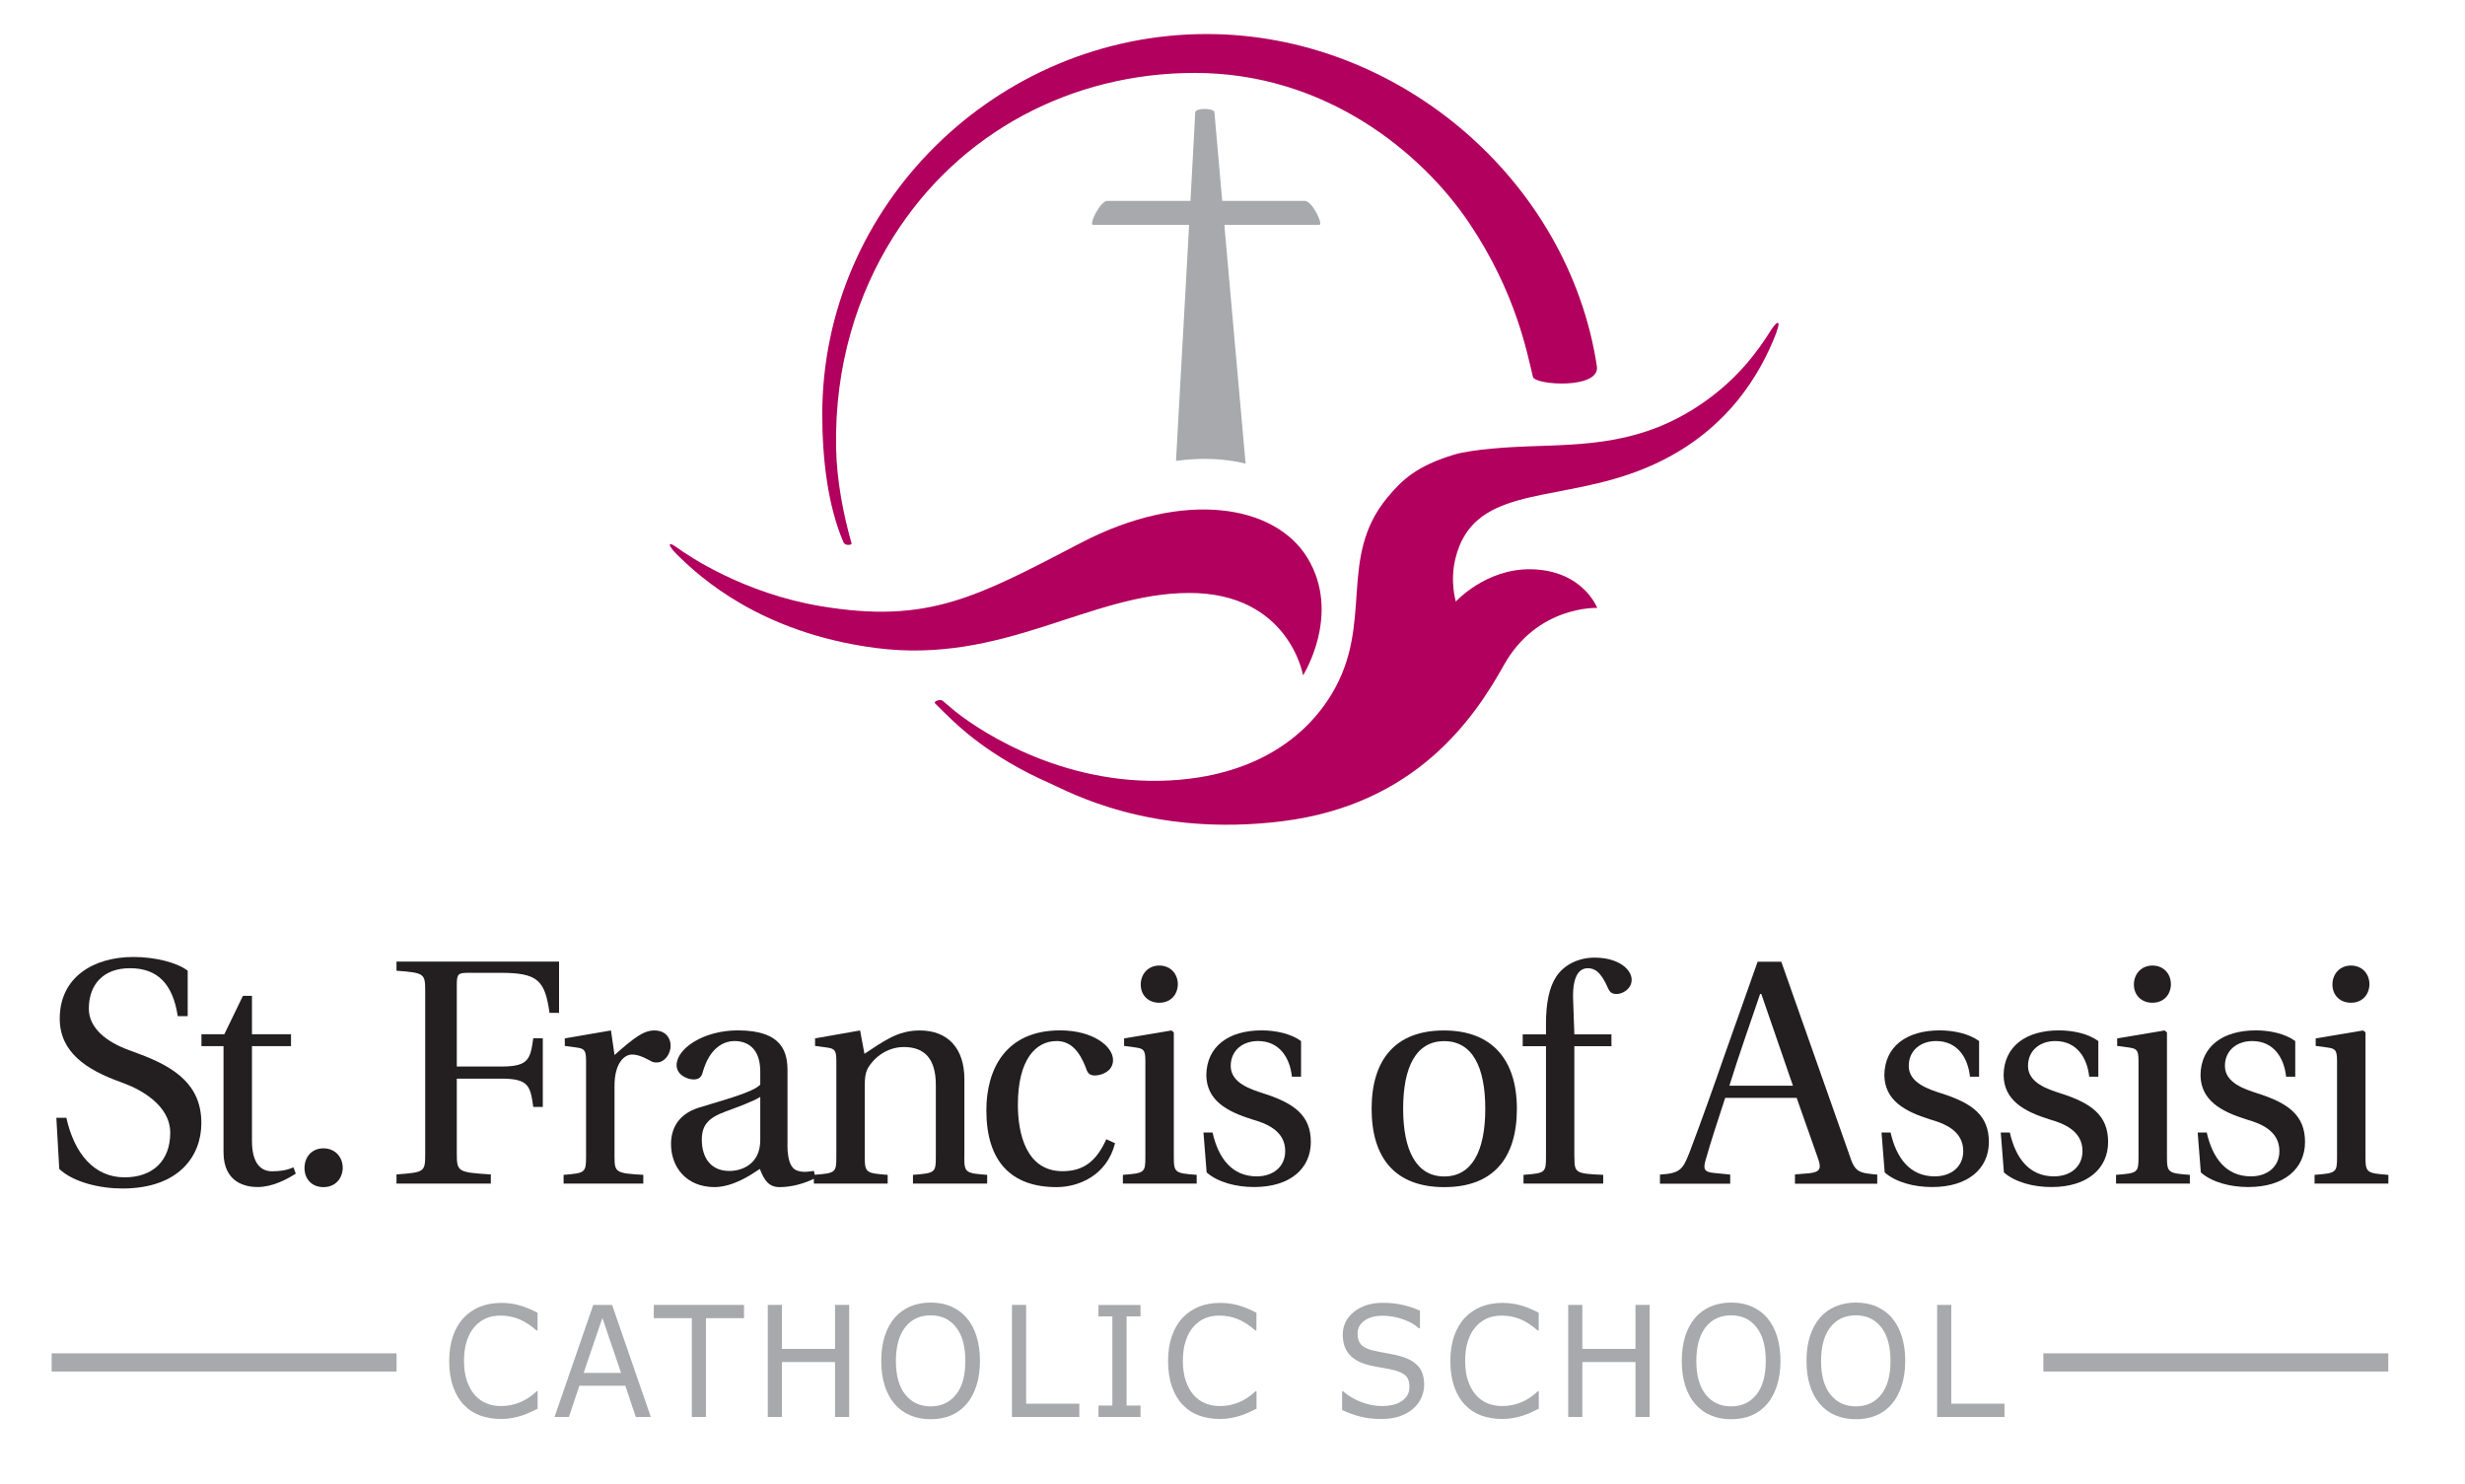 <?xml version="1.0" encoding="UTF-8"?>
<svg id="Layer_1" data-name="Layer 1" xmlns="http://www.w3.org/2000/svg" viewBox="0 0 304.94 183.53">
  <defs>
    <style>
      .cls-1 {
        fill: #231f20;
      }

      .cls-2 {
        fill: #b1005d;
      }

      .cls-3 {
        fill: #a7a9ac;
      }
    </style>
  </defs>
  <path class="cls-2" d="M149.29,4.21c-26.02,0-47.57,21.2-47.57,47.06,0,5.49.69,11.32,2.62,15.8.17.47,1.07.39,1.01.12-.01-.05-.06-.17-.08-.24-.94-3.36-1.76-7.48-1.84-11.56-.19-10.22,2.67-19.06,7.04-26.02,8.24-13.14,22.24-20.35,37.35-20.35,16.19,0,28.09,9.89,33.92,18.55,5.84,8.67,7.18,16.17,7.9,19.06.26,1.03,8.42,1.55,7.9-1.37-3.52-23.01-24.56-41.05-48.26-41.05Z"/>
  <path class="cls-2" d="M161.2,83.54s4.77-7.54.56-14.5c-4.01-6.63-15.32-8.51-28-1.91-12.98,6.76-18.95,10.08-32.25,7.85-9.48-1.59-16.29-6.16-17.87-7.32-1.05-.77-1.13-.24.33,1.16,2.55,2.46,9.98,9.44,24.31,11.33,15.91,2.09,26.51-6.8,38.85-6.8s14.07,10.19,14.07,10.19"/>
  <path class="cls-2" d="M117.44,88.74c-.55-.51-1.28-1.24-1.77-1.74-.22-.23.62-.56.93-.32.38.29,1.15.99,1.61,1.35,3.35,2.67,14.07,9.61,27.69,8.43,9.33-.81,15.49-5.05,18.85-10.62,5.27-8.75.69-16.8,6.86-24.27,1.88-2.28,3.7-3.93,8.24-5.32,2.23-.69,7.1-.96,9.1-1.03,7.13-.26,14.25-.17,21.81-5.45,4.29-3,6.71-6.36,8.28-8.86.78-1.23,1.59-1.76.3,1.26-2.1,4.96-6.74,12.75-17.9,16.53-10.04,3.4-19.32,1.67-21.41,10.46-.68,2.85.07,5.25.07,5.25,0,0,3.7-4.08,9.28-3.99,6.44.1,8.21,4.78,8.21,4.78,0,0-7.44-.32-11.57,7.11-3.71,6.66-10.96,17.21-27.33,19.27-16.36,2.06-26.56-3.69-28.82-4.69-7.63-3.35-11.5-7.28-12.44-8.15Z"/>
  <path class="cls-3" d="M154.09,57.35c-.28-3.13-3.82-42.82-3.86-43.47-.03-.52-2.35-.57-2.37.03-.01.66-2.16,39.18-2.38,43.1,3.17-.43,6.08-.29,8.6.34Z"/>
  <path class="cls-3" d="M161.43,24.85h-24.45c-.87,0-2.33,2.97-1.75,2.97h27.96c.58,0-.88-2.97-1.75-2.97Z"/>
  <g>
    <path class="cls-1" d="M6.98,138.27h1.23c.98,4.43,3.44,7.37,7.2,7.37,3.5,0,5.65-2.06,5.65-5.51s-3.75-5.36-5.5-6.03l-.67-.26c-4.16-1.49-7.5-3.66-7.5-7.83,0-5.2,4.27-7.63,9.1-7.63,2.67,0,5.4.67,6.73,1.7v5.62h-1.23c-.62-4.02-2.52-5.93-5.91-5.93s-5.09,2.11-5.09,5c0,2.42,2.21,4.12,4.88,5.1l1.23.46c4.63,1.7,7.81,3.92,7.81,8.6,0,4.07-2.78,8.09-9.77,8.09-2.78,0-6.07-.77-7.81-2.42l-.36-6.34Z"/>
    <path class="cls-1" d="M31.17,129.42v11.7c0,2.89,1.17,3.77,2.49,3.77.93,0,1.76-.1,2.64-.49l.29.78c-1.07.69-2.88,1.66-4.74,1.66-1.32,0-4.2-.44-4.2-4.31v-13.12h-2.73v-1.47h2.83l2.3-4.75h1.12v4.75h4.83v1.47h-4.83Z"/>
    <path class="cls-1" d="M37.67,144.5c0-1.42.93-2.45,2.34-2.45s2.39,1.03,2.39,2.45c-.05,1.32-.93,2.35-2.39,2.35s-2.34-1.03-2.34-2.35Z"/>
    <path class="cls-1" d="M69.16,118.95v6.34h-1.18c-.57-4.02-1.44-4.95-6.07-4.95h-3.91c-1.29,0-1.49.1-1.49,1.44v10.15h5.55c3.39,0,3.55-.98,3.91-3.5h1.18v8.5h-1.18c-.36-2.52-.51-3.5-3.91-3.5h-5.55v9.27c0,2.27.15,2.32,4.21,2.58v1.13h-11.67v-1.13c3.5-.26,3.55-.31,3.55-2.58v-20.04c0-2.22-.05-2.32-3.55-2.58v-1.13h20.1Z"/>
    <path class="cls-1" d="M76.03,130.5c2.49-2.2,3.61-3.03,4.93-3.03,1.46,0,2,1.03,2,1.86,0,1.17-.83,2.1-1.71,2.1-.2,0-.49,0-.78-.2-1.07-.59-1.71-.78-2.3-.78-.88,0-2.15.98-2.15,3.87v8.81c0,1.91.2,2.01,3.56,2.2v1.08h-9.86v-1.08c2.64-.2,2.78-.29,2.78-2.2v-11.89c0-1.32-.2-1.52-1.17-1.66l-1.46-.2v-.93l5.71-.98.44,3.03Z"/>
    <path class="cls-1" d="M97.41,141.61c0,2.4.68,3.08,1.32,3.23.59.2,1.42.1,1.95,0l.2.88c-1.42.73-3.03,1.13-4.44,1.13-1.32,0-1.9-.83-2.44-2.25-1.17.78-3.27,2.2-5.57,2.25-3.56,0-5.42-2.5-5.42-5.34,0-1.76.78-3.67,3.47-4.5,2.98-.93,6.64-1.86,7.57-2.84v-1.62c0-2.99-1.71-3.77-3.17-3.77s-3.08.93-3.91,3.72c-.15.64-.39,1.03-1.17,1.03-.73,0-2.1-.54-2.1-1.76,0-2.06,3.32-4.31,7.57-4.31,5.66,0,6.15,2.84,6.15,5.04v9.1ZM94.05,135.69c-.83.54-2.83,1.27-4.3,1.81-2.15.78-2.93,1.71-2.93,3.48,0,2.25,1.12,3.87,3.42,3.87,1.46,0,3.81-.78,3.81-3.82v-5.34Z"/>
    <path class="cls-1" d="M119.29,143.13c0,1.91.15,2.01,2.83,2.2v1.08h-9.18v-1.08c2.73-.2,2.83-.29,2.83-2.2v-8.91c0-3.28-1.42-4.7-3.96-4.7-2,0-3.66,1.22-4.49,2.69-.29.64-.34,1.17-.34,2.11v8.81c0,1.91.15,2.01,2.83,2.2v1.08h-9.13v-1.08c2.69-.2,2.78-.29,2.78-2.2v-11.89c0-1.32-.2-1.52-1.17-1.66l-1.46-.2v-.93l5.57-.98.54,2.89c2.34-1.52,4.05-2.89,6.84-2.89,3.47,0,5.52,2.2,5.52,6.02v9.64Z"/>
    <path class="cls-1" d="M136.87,140.93l1.07.49c-1.03,4.06-4.59,5.43-7.23,5.43-5.62,0-8.69-3.18-8.69-9.5,0-4.99,2.3-9.89,9.13-9.89,4.05,0,6.54,1.96,6.54,3.67,0,1.42-1.46,1.91-2.25,1.91-.68,0-.93-.34-1.12-.98-.78-2.01-1.86-3.28-3.61-3.28-2.59,0-4.79,2.3-4.79,7.88,0,3.57,1.03,8.22,5.52,8.22,2.73,0,4.25-1.37,5.42-3.96Z"/>
    <path class="cls-1" d="M144.92,127.47l.29.24v15.42c0,1.91.15,2.01,2.83,2.2v1.08h-9.13v-1.08c2.69-.2,2.78-.29,2.78-2.2v-11.89c0-1.32-.2-1.52-1.17-1.66l-1.46-.2v-.93l5.86-.98ZM145.71,121.79c-.05,1.32-.93,2.25-2.3,2.25s-2.29-.93-2.29-2.25.93-2.35,2.29-2.35,2.3.98,2.3,2.35Z"/>
    <path class="cls-1" d="M159.82,133.19c-.24-2.3-1.51-4.41-4.2-4.41-1.86,0-3.37,1.13-3.37,3.08,0,2.11,2.49,2.89,4,3.38,3.86,1.22,5.91,2.74,5.91,6.02s-2.54,5.58-7.03,5.58c-2.2,0-4.49-.59-5.86-1.81l-.39-4.94h1.12c.73,3.23,2.44,5.43,5.47,5.43,2,0,3.52-1.17,3.52-3.13,0-2.55-2.39-3.43-4.1-3.92-3.13-.98-5.62-2.35-5.66-5.48.05-3.57,2.78-5.53,6.84-5.53,1.71,0,3.61.39,4.88,1.32v4.41h-1.12Z"/>
    <path class="cls-1" d="M187.65,137.16c0,6.12-2.93,9.69-8.98,9.69s-8.99-3.57-8.99-9.69,2.98-9.69,8.94-9.69,9.03,3.62,9.03,9.69ZM183.74,137.16c0-5.19-1.61-8.37-5.08-8.37s-5.08,3.18-5.08,8.37,1.66,8.37,5.08,8.37,5.08-3.13,5.08-8.37Z"/>
    <path class="cls-1" d="M194.77,143.18c0,1.91.15,2.01,3.56,2.15v1.08h-9.86v-1.08c2.69-.2,2.78-.29,2.78-2.2v-13.71h-2.88v-1.47h2.88v-1.32c0-2.5.39-4.5,1.27-5.82.93-1.42,2.69-2.35,4.74-2.35,2.98,0,4.59,1.47,4.59,2.74,0,1.13-1.12,1.76-1.86,1.76-.59,0-.83-.24-1.03-.64-.93-2.2-1.76-2.55-2.54-2.55-.63,0-1.95.34-1.81,3.92l.15,4.26h4.59v1.47h-4.59v13.75Z"/>
    <path class="cls-1" d="M222.05,146.41v-1.13l1.8-.15c1.29-.15,1.49-.57,1.08-1.75l-2.67-7.57h-8.84c-.92,2.83-1.75,5.31-2.42,7.68-.31,1.08-.21,1.49.98,1.6l2.06.21v1.13h-8.69v-1.13c2.47-.15,2.83-.62,3.65-2.73,1.39-3.66,3.08-8.4,4.27-11.85l4.16-11.75h2.93l8.43,23.91c.67,2.11,1.13,2.22,3.44,2.42v1.13h-10.18ZM217.89,122.96h-.15c-1.18,3.5-2.57,7.37-3.8,11.34h7.86l-3.91-11.34Z"/>
    <path class="cls-1" d="M243.7,133.19c-.24-2.3-1.51-4.41-4.2-4.41-1.86,0-3.37,1.13-3.37,3.08,0,2.11,2.49,2.89,4,3.38,3.86,1.22,5.91,2.74,5.91,6.02s-2.54,5.58-7.03,5.58c-2.2,0-4.49-.59-5.86-1.81l-.39-4.94h1.12c.73,3.23,2.44,5.43,5.47,5.43,2,0,3.52-1.17,3.52-3.13,0-2.55-2.39-3.43-4.1-3.92-3.13-.98-5.62-2.35-5.66-5.48.05-3.57,2.78-5.53,6.84-5.53,1.71,0,3.61.39,4.88,1.32v4.41h-1.12Z"/>
    <path class="cls-1" d="M258.45,133.19c-.24-2.3-1.51-4.41-4.2-4.41-1.86,0-3.37,1.13-3.37,3.08,0,2.11,2.49,2.89,4,3.38,3.86,1.22,5.91,2.74,5.91,6.02s-2.54,5.58-7.03,5.58c-2.2,0-4.49-.59-5.86-1.81l-.39-4.94h1.12c.73,3.23,2.44,5.43,5.47,5.43,2,0,3.52-1.17,3.52-3.13,0-2.55-2.39-3.43-4.1-3.92-3.13-.98-5.62-2.35-5.66-5.48.05-3.57,2.78-5.53,6.84-5.53,1.71,0,3.61.39,4.88,1.32v4.41h-1.12Z"/>
    <path class="cls-1" d="M267.78,127.47l.29.24v15.42c0,1.91.15,2.01,2.83,2.2v1.08h-9.13v-1.08c2.69-.2,2.78-.29,2.78-2.2v-11.89c0-1.32-.2-1.52-1.17-1.66l-1.47-.2v-.93l5.86-.98ZM268.56,121.79c-.05,1.32-.93,2.25-2.29,2.25s-2.29-.93-2.29-2.25.93-2.35,2.29-2.35,2.29.98,2.29,2.35Z"/>
    <path class="cls-1" d="M282.81,133.19c-.24-2.3-1.51-4.41-4.2-4.41-1.86,0-3.37,1.13-3.37,3.08,0,2.11,2.49,2.89,4,3.38,3.86,1.22,5.91,2.74,5.91,6.02s-2.54,5.58-7.03,5.58c-2.2,0-4.49-.59-5.86-1.81l-.39-4.94h1.12c.73,3.23,2.44,5.43,5.47,5.43,2,0,3.52-1.17,3.52-3.13,0-2.55-2.39-3.43-4.1-3.92-3.13-.98-5.62-2.35-5.66-5.48.05-3.57,2.78-5.53,6.84-5.53,1.71,0,3.61.39,4.88,1.32v4.41h-1.12Z"/>
    <path class="cls-1" d="M292.34,127.47l.29.24v15.42c0,1.91.15,2.01,2.83,2.2v1.08h-9.13v-1.08c2.69-.2,2.78-.29,2.78-2.2v-11.89c0-1.32-.2-1.52-1.17-1.66l-1.47-.2v-.93l5.86-.98ZM293.12,121.79c-.05,1.32-.93,2.25-2.29,2.25s-2.29-.93-2.29-2.25.93-2.35,2.29-2.35,2.29.98,2.29,2.35Z"/>
  </g>
  <rect class="cls-3" x="6.39" y="167.41" width="42.67" height="2.25"/>
  <rect class="cls-3" x="252.78" y="167.41" width="42.67" height="2.25"/>
  <g>
    <path class="cls-3" d="M66.49,174.27c-.32.15-.62.29-.88.42-.26.13-.61.27-1.03.41-.36.12-.75.22-1.17.3-.42.08-.89.13-1.39.13-.96,0-1.82-.14-2.6-.42-.78-.28-1.46-.72-2.04-1.33-.57-.59-1.01-1.34-1.33-2.25-.32-.91-.48-1.97-.48-3.17,0-1.14.15-2.16.46-3.06.31-.9.75-1.66,1.33-2.28.56-.6,1.24-1.06,2.03-1.38.79-.32,1.67-.47,2.64-.47.71,0,1.41.09,2.12.27.7.18,1.49.5,2.35.95v2.19h-.13c-.73-.64-1.44-1.1-2.16-1.4-.71-.29-1.48-.44-2.29-.44-.67,0-1.27.11-1.8.34-.53.23-1.01.58-1.43,1.06-.41.46-.72,1.05-.95,1.76-.23.71-.34,1.53-.34,2.46s.13,1.81.38,2.51c.25.7.57,1.27.97,1.71.41.46.89.8,1.45,1.02.55.22,1.13.33,1.75.33.84,0,1.63-.15,2.37-.46.74-.3,1.43-.76,2.07-1.37h.12v2.16Z"/>
    <path class="cls-3" d="M80.52,175.28h-1.87l-1.29-3.86h-5.69l-1.29,3.86h-1.78l4.79-13.86h2.33l4.79,13.86ZM76.83,169.83l-2.31-6.8-2.32,6.8h4.62Z"/>
    <path class="cls-3" d="M92.03,163.06h-4.7v12.22h-1.75v-12.22h-4.7v-1.64h11.16v1.64Z"/>
    <path class="cls-3" d="M105.05,175.28h-1.75v-6.79h-6.57v6.79h-1.75v-13.86h1.75v5.44h6.57v-5.44h1.75v13.86Z"/>
    <path class="cls-3" d="M119.57,163.01c.54.62.95,1.38,1.23,2.28.29.9.43,1.92.43,3.06s-.15,2.16-.44,3.07c-.29.9-.7,1.66-1.22,2.26-.54.63-1.18,1.1-1.92,1.41-.74.32-1.58.47-2.53.47s-1.77-.16-2.52-.48c-.76-.32-1.4-.79-1.93-1.41-.53-.61-.94-1.37-1.22-2.26-.29-.89-.43-1.91-.43-3.06s.14-2.14.42-3.04c.28-.9.7-1.66,1.24-2.3.52-.61,1.16-1.07,1.93-1.4.77-.32,1.61-.48,2.52-.48s1.79.16,2.54.49c.75.33,1.39.79,1.91,1.39ZM119.42,168.35c0-1.8-.38-3.19-1.15-4.17-.77-.98-1.81-1.47-3.14-1.47s-2.39.49-3.15,1.47c-.76.98-1.15,2.37-1.15,4.17s.39,3.21,1.17,4.17c.78.97,1.82,1.45,3.13,1.45s2.35-.48,3.13-1.45c.78-.96,1.16-2.36,1.16-4.17Z"/>
    <path class="cls-3" d="M133.52,175.28h-8.33v-13.86h1.75v12.22h6.58v1.64Z"/>
    <path class="cls-3" d="M141.09,175.28h-5.2v-1.41h1.72v-11.03h-1.72v-1.41h5.2v1.41h-1.72v11.03h1.72v1.41Z"/>
    <path class="cls-3" d="M155.42,174.27c-.32.15-.62.29-.88.42-.26.13-.61.27-1.03.41-.36.12-.75.22-1.17.3-.42.08-.89.13-1.39.13-.96,0-1.82-.14-2.6-.42-.78-.28-1.46-.72-2.04-1.33-.57-.59-1.01-1.34-1.33-2.25-.32-.91-.48-1.97-.48-3.17,0-1.14.15-2.16.46-3.06.31-.9.75-1.66,1.33-2.28.56-.6,1.24-1.06,2.03-1.38.79-.32,1.67-.47,2.64-.47.71,0,1.41.09,2.12.27.7.18,1.49.5,2.35.95v2.19h-.13c-.73-.64-1.45-1.1-2.16-1.4-.71-.29-1.48-.44-2.29-.44-.67,0-1.27.11-1.8.34-.53.23-1.01.58-1.43,1.06-.41.46-.72,1.05-.95,1.76-.23.71-.34,1.53-.34,2.46s.13,1.81.38,2.51c.25.7.57,1.27.97,1.71.41.46.89.8,1.45,1.02.55.22,1.13.33,1.75.33.84,0,1.63-.15,2.37-.46.74-.3,1.43-.76,2.07-1.37h.12v2.16Z"/>
    <path class="cls-3" d="M176.18,171.32c0,.54-.12,1.07-.36,1.6-.24.53-.57.97-1,1.34-.47.4-1.02.71-1.65.93-.63.22-1.38.34-2.27.34-.95,0-1.8-.09-2.56-.28-.76-.19-1.53-.46-2.31-.83v-2.31h.12c.67.58,1.44,1.03,2.31,1.35.87.32,1.69.47,2.46.47,1.08,0,1.93-.21,2.53-.64.6-.43.91-1,.91-1.71,0-.61-.14-1.07-.43-1.36-.29-.29-.72-.52-1.3-.68-.44-.12-.92-.23-1.44-.31-.52-.08-1.06-.18-1.64-.31-1.17-.26-2.03-.71-2.6-1.34-.56-.63-.84-1.45-.84-2.46,0-1.16.47-2.11,1.4-2.85.93-.74,2.11-1.11,3.55-1.11.93,0,1.77.09,2.55.28.77.19,1.46.42,2.05.69v2.18h-.12c-.5-.45-1.16-.82-1.98-1.11-.82-.29-1.65-.44-2.51-.44-.94,0-1.69.2-2.26.61-.57.41-.85.94-.85,1.58,0,.58.14,1.03.42,1.36.28.33.78.58,1.49.75.38.09.91.19,1.61.32.7.12,1.29.25,1.77.38.98.27,1.72.69,2.21,1.24.5.55.74,1.32.74,2.32Z"/>
    <path class="cls-3" d="M190.34,174.27c-.32.15-.62.29-.88.42-.26.13-.61.27-1.03.41-.36.12-.75.22-1.17.3-.42.08-.89.13-1.39.13-.96,0-1.82-.14-2.6-.42-.78-.28-1.46-.72-2.04-1.33-.57-.59-1.01-1.34-1.33-2.25-.32-.91-.48-1.97-.48-3.17,0-1.14.15-2.16.46-3.06.31-.9.75-1.66,1.33-2.28.56-.6,1.24-1.06,2.03-1.38.79-.32,1.67-.47,2.64-.47.71,0,1.41.09,2.12.27.7.18,1.49.5,2.35.95v2.19h-.13c-.73-.64-1.44-1.1-2.16-1.4-.71-.29-1.48-.44-2.29-.44-.67,0-1.27.11-1.8.34-.53.23-1.01.58-1.43,1.06-.41.46-.72,1.05-.95,1.76-.23.71-.34,1.53-.34,2.46s.12,1.81.38,2.51c.25.7.57,1.27.97,1.71.41.46.89.8,1.45,1.02.55.22,1.13.33,1.75.33.84,0,1.63-.15,2.37-.46.74-.3,1.43-.76,2.07-1.37h.12v2.16Z"/>
    <path class="cls-3" d="M204.07,175.28h-1.75v-6.79h-6.57v6.79h-1.75v-13.86h1.75v5.44h6.57v-5.44h1.75v13.86Z"/>
    <path class="cls-3" d="M218.6,163.01c.54.62.95,1.38,1.23,2.28s.43,1.92.43,3.06-.15,2.16-.44,3.07c-.29.9-.7,1.66-1.22,2.26-.54.63-1.18,1.1-1.92,1.41-.74.32-1.58.47-2.53.47s-1.77-.16-2.52-.48c-.76-.32-1.4-.79-1.93-1.41-.53-.61-.94-1.37-1.22-2.26-.29-.89-.43-1.91-.43-3.06s.14-2.14.42-3.04c.28-.9.7-1.66,1.24-2.3.52-.61,1.16-1.07,1.93-1.4.77-.32,1.61-.48,2.52-.48s1.79.16,2.54.49c.75.33,1.39.79,1.91,1.39ZM218.44,168.35c0-1.8-.38-3.19-1.15-4.17-.77-.98-1.81-1.47-3.14-1.47s-2.39.49-3.15,1.47c-.76.98-1.15,2.37-1.15,4.17s.39,3.21,1.17,4.17c.78.97,1.82,1.45,3.13,1.45s2.35-.48,3.13-1.45c.77-.96,1.16-2.36,1.16-4.17Z"/>
    <path class="cls-3" d="M234.03,163.01c.54.62.95,1.38,1.23,2.28.29.9.43,1.92.43,3.06s-.15,2.16-.44,3.07c-.29.9-.7,1.66-1.22,2.26-.54.63-1.18,1.1-1.92,1.41-.74.32-1.58.47-2.53.47s-1.77-.16-2.52-.48c-.76-.32-1.4-.79-1.93-1.41-.53-.61-.94-1.37-1.22-2.26-.29-.89-.43-1.91-.43-3.06s.14-2.14.42-3.04c.28-.9.7-1.66,1.24-2.3.52-.61,1.16-1.07,1.93-1.4.77-.32,1.61-.48,2.52-.48s1.79.16,2.54.49c.75.33,1.39.79,1.91,1.39ZM233.87,168.35c0-1.8-.38-3.19-1.15-4.17-.77-.98-1.81-1.47-3.14-1.47s-2.39.49-3.15,1.47c-.76.98-1.15,2.37-1.15,4.17s.39,3.21,1.17,4.17c.78.97,1.82,1.45,3.13,1.45s2.35-.48,3.13-1.45c.77-.96,1.16-2.36,1.16-4.17Z"/>
    <path class="cls-3" d="M247.97,175.28h-8.33v-13.86h1.75v12.22h6.58v1.64Z"/>
  </g>
</svg>
